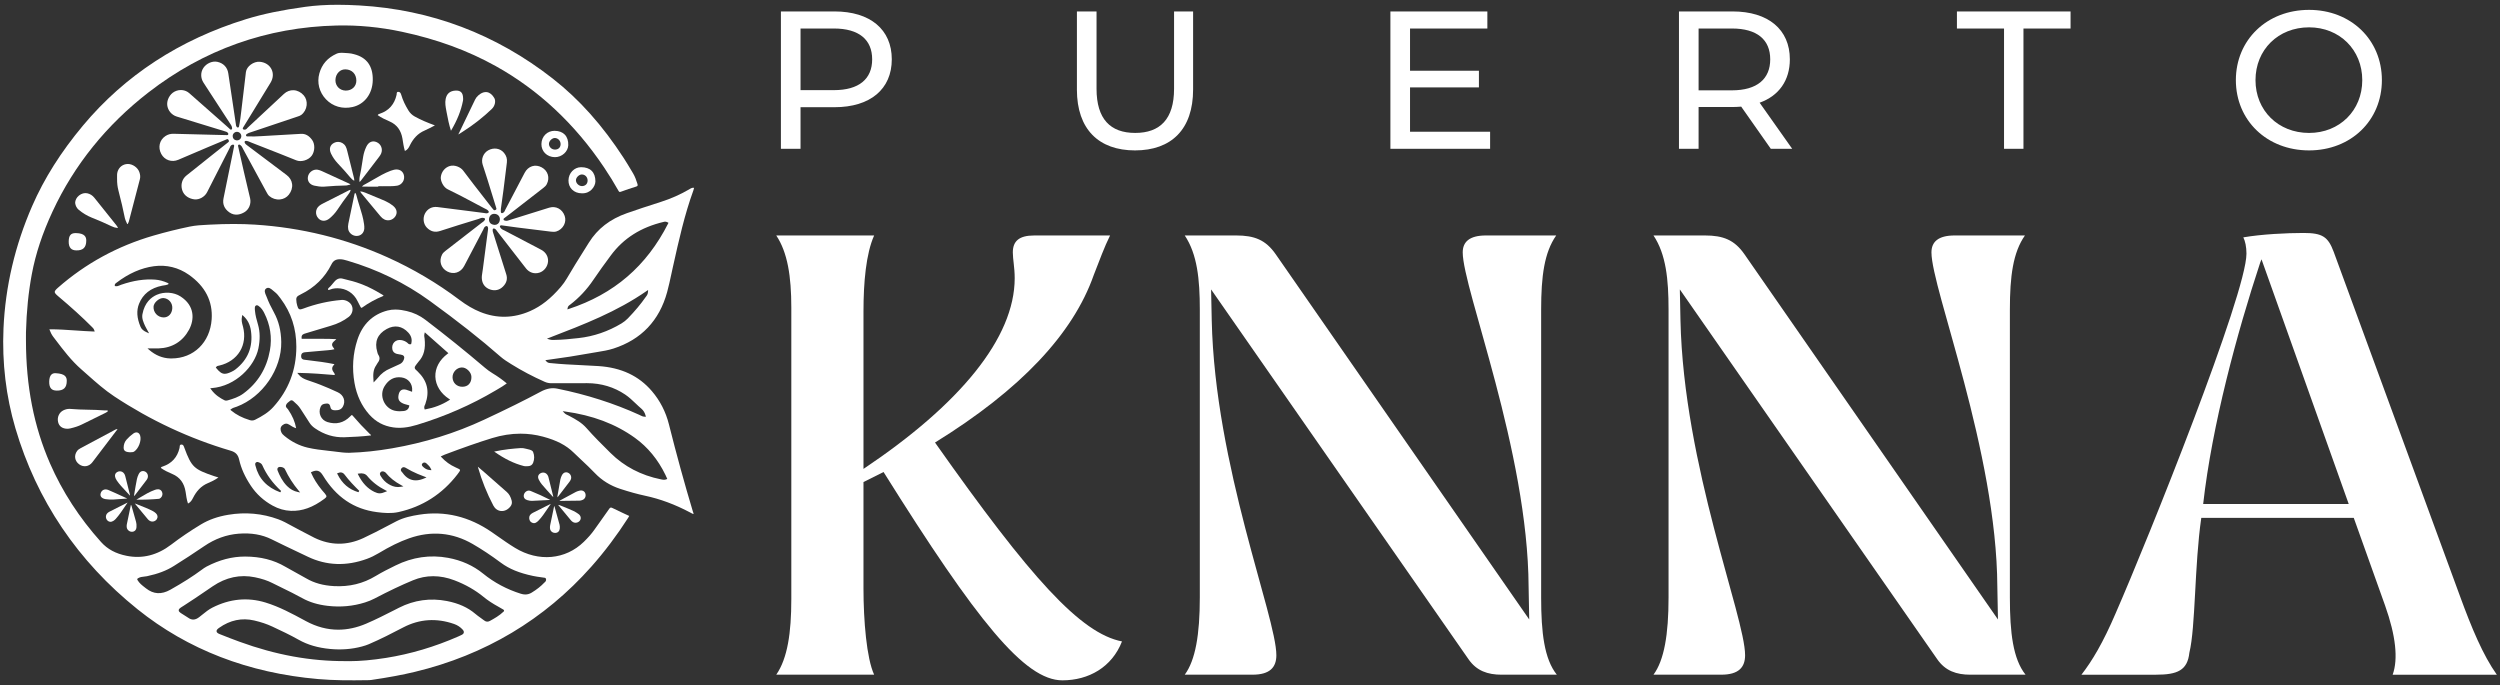 <?xml version="1.0" encoding="UTF-8"?>
<svg id="a" data-name="Layer 1" xmlns="http://www.w3.org/2000/svg" width="196.972" height="53.981" viewBox="0 0 196.972 53.981">
  <rect x="0" y="0" width="196.972" height="53.981" fill="#333333" stroke="none"/>
  <g>
    <g>
      <path d="M62.347,47.226v-22.988c0-2.472-.296-4.351-1.186-5.685h7.712c-.642,1.434-.84,3.708-.84,5.982v12.409c7.613-5.092,11.914-10.332,11.914-15.029,0-.84-.148-1.483-.148-2.027,0-.89.494-1.335,1.68-1.335h5.982c-.445.89-.84,1.978-1.285,3.114-1.631,4.647-5.784,9.047-12.508,13.2,7.564,10.728,11.47,15.029,14.732,15.671-.791,2.027-2.62,3.065-4.696,3.065-2.967,0-6.723-4.647-14.09-16.413l-1.582.791v8.355c0,2.571.247,5.537.84,6.822h-7.712c.89-1.285,1.186-3.312,1.186-5.932Z" style="fill: #fff;"/>
      <path d="M94.532,47.078v-22.692c0-2.373-.198-4.351-1.187-5.834h4.054c1.434,0,2.324.346,3.115,1.483l19.972,28.773-.049-2.571c-.05-10.678-5.191-23.482-5.191-26.35,0-.84.544-1.335,1.829-1.335h5.537c-.939,1.335-1.187,3.214-1.187,5.834v22.692c0,2.768.247,4.845,1.236,6.081h-4.351c-1.088,0-1.977-.296-2.62-1.236l-20.269-29.119.05,2.422c.247,11.47,5.092,23.384,5.092,26.399,0,.939-.494,1.533-1.879,1.533h-5.339c.841-1.137,1.187-3.164,1.187-6.081Z" style="fill: #fff;"/>
      <path d="M131.463,47.078v-22.692c0-2.373-.198-4.351-1.187-5.834h4.054c1.434,0,2.324.346,3.115,1.483l19.972,28.773-.049-2.571c-.05-10.678-5.191-23.482-5.191-26.35,0-.84.544-1.335,1.829-1.335h5.537c-.939,1.335-1.187,3.214-1.187,5.834v22.692c0,2.768.247,4.845,1.236,6.081h-4.351c-1.088,0-1.977-.296-2.62-1.236l-20.269-29.119.05,2.422c.247,11.47,5.092,23.384,5.092,26.399,0,.939-.494,1.533-1.879,1.533h-5.339c.841-1.137,1.187-3.164,1.187-6.081Z" style="fill: #fff;"/>
      <path d="M166.713,48.264c2.571-5.883,10.283-25.114,10.283-28.278,0-.544-.099-.988-.247-1.285,1.434-.247,3.411-.346,4.746-.346,1.483,0,1.928.297,2.373,1.483l9.937,27.092c.939,2.571,1.829,4.696,2.917,6.229h-8.207c.445-1.236.247-3.065-.593-5.438l-2.472-6.921h-12.013c-.544,3.757-.445,8.602-.939,10.629-.148,1.384-.939,1.73-2.62,1.73h-5.883c.841-1.088,1.681-2.472,2.719-4.894ZM185.054,39.712l-6.872-19.281-.099.247c-1.829,5.537-3.806,12.854-4.498,19.033h11.469Z" style="fill: #fff;"/>
    </g>
    <g>
      <path d="M70.263,4.674c0,2.351-1.701,3.773-4.515,3.773h-2.675v3.278h-1.546V.901h4.221c2.815,0,4.515,1.423,4.515,3.773ZM68.717,4.674c0-1.546-1.036-2.428-3.015-2.428h-2.629v4.856h2.629c1.979,0,3.015-.881,3.015-2.428Z" style="fill: #fff;"/>
      <path d="M84.849,7.056V.901h1.546v6.093c0,2.397,1.098,3.479,3.046,3.479,1.949,0,3.062-1.082,3.062-3.479V.901h1.5v6.155c0,3.139-1.717,4.794-4.577,4.794-2.845,0-4.578-1.655-4.578-4.794Z" style="fill: #fff;"/>
      <path d="M117.404,10.381v1.345h-7.856V.901h7.639v1.345h-6.093v3.325h5.428v1.314h-5.428v3.495h6.309Z" style="fill: #fff;"/>
      <path d="M139.521,11.726l-2.335-3.325c-.217.016-.449.031-.681.031h-2.675v3.294h-1.546V.901h4.221c2.815,0,4.515,1.423,4.515,3.773,0,1.67-.866,2.876-2.381,3.418l2.567,3.634h-1.685ZM139.474,4.674c0-1.546-1.036-2.428-3.015-2.428h-2.629v4.871h2.629c1.979,0,3.015-.897,3.015-2.443Z" style="fill: #fff;"/>
      <path d="M157.895,2.247h-3.711V.901h8.953v1.345h-3.711v9.479h-1.531V2.247Z" style="fill: #fff;"/>
      <path d="M176.161,6.314c0-3.17,2.443-5.536,5.768-5.536,3.294,0,5.737,2.35,5.737,5.536s-2.443,5.536-5.737,5.536c-3.325,0-5.768-2.366-5.768-5.536ZM186.12,6.314c0-2.397-1.794-4.16-4.191-4.16-2.428,0-4.221,1.763-4.221,4.16s1.794,4.16,4.221,4.16c2.397,0,4.191-1.763,4.191-4.16Z" style="fill: #fff;"/>
    </g>
  </g>
  <g>
    <path d="M49.041,40.402c-.255-.118-.52-.241-.776-.371-.136-.069-.188-.057-.274.069-.24.349-.487.693-.733,1.037-.148.207-.296.413-.443.621-.209.296-.468.591-.813.929-1.449,1.415-3.576,1.604-5.42.481-.476-.289-.939-.615-1.387-.929-.151-.106-.302-.212-.453-.316-1.778-1.228-3.697-1.69-5.705-1.374-.597.094-1.228.223-1.807.522-.218.113-.435.227-.653.341-.633.333-1.288.677-1.949.983-1.292.598-2.587.59-3.85-.022-.247-.12-.492-.251-.729-.379-.193-.103-.386-.207-.581-.305-.172-.087-.341-.18-.51-.273-.33-.182-.672-.37-1.029-.501-1.263-.464-2.594-.584-3.953-.355-.825.138-1.526.387-2.145.76-.824.497-1.613,1.032-2.343,1.59-1.09.833-2.269,1.131-3.505.883-.867-.173-1.509-.52-2.022-1.089-1.7-1.891-3.053-3.975-4.02-6.193-1.272-2.917-1.891-6.082-1.895-9.676l-.001-.211c-.001-.152-.002-.304.002-.456.043-1.648.194-3.142.46-4.566.3-1.606.836-3.225,1.638-4.948,1.702-3.658,4.246-6.813,7.561-9.379,4.346-3.364,9.332-5.136,14.817-5.265,1.696-.042,3.432.126,5.156.495,2.753.588,5.165,1.472,7.376,2.7,3.367,1.871,6.238,4.555,8.535,7.978.427.637.796,1.235,1.128,1.829.067.12.098.134.207.092.398-.151.802-.278,1.192-.402.062-.019.101-.044.115-.072.015-.029.012-.078-.01-.146-.088-.276-.188-.568-.345-.83l-.181-.302c-.177-.295-.359-.6-.549-.893-1.676-2.582-3.505-4.631-5.591-6.263C39.079,2.692,33.953.752,28.322.43c-.61-.035-1.179-.053-1.715-.053-.929,0-1.761.053-2.547.16-1.857.253-3.341.562-4.672.972-5.229,1.613-9.553,4.435-12.852,8.386-1.742,2.086-3.049,4.157-3.998,6.33-1.358,3.111-2.119,6.359-2.263,9.654-.118,2.7.197,5.343.937,7.855,1.674,5.685,4.912,10.486,9.627,14.271,3.952,3.173,8.739,5.023,14.229,5.498,1.228.106,2.45.111,3.906.087.094-.002.191-.003.283-.017,1.352-.198,2.443-.401,3.435-.64,5.52-1.327,10.197-4.116,13.902-8.291,1.035-1.166,2.011-2.461,2.902-3.85.031-.048.078-.122.081-.143-.009-0-.083-.036-.143-.064-.13-.062-.262-.123-.393-.183ZM36.381,50.018l-.051.025c-.072.035-.145.07-.218.102-1.86.817-3.777,1.386-5.698,1.691-1.066.169-2.054.257-2.88.257-.105,0-.208-.001-.307-.004-2.758.012-5.496-.484-8.357-1.528-.499-.182-1.021-.382-1.551-.596-.146-.059-.245-.119-.257-.221-.012-.103.073-.186.203-.278.863-.61,1.794-.805,2.766-.578.536.125.998.28,1.412.474l.031.014c.682.32,1.387.651,2.055,1.029.704.399,1.52.637,2.493.728.872.082,1.711.016,2.495-.195.218-.059.392-.117.546-.183.929-.399,1.814-.853,2.713-1.323,1.27-.662,2.617-.753,4.003-.268.266.093.494.244.678.449.071.079.1.157.085.23-.014.072-.068.131-.16.175ZM39.685,48.18c-.355.339-.73.546-1.093.745-.154.084-.298.072-.44-.037-.089-.068-.18-.133-.271-.198-.148-.106-.301-.215-.443-.336-.581-.494-1.307-.82-2.22-.999-1.313-.257-2.584-.079-3.778.526l-.351.179c-.727.37-1.48.753-2.243,1.079-.739.315-1.472.473-2.195.473-.863 0-1.711-.224-2.54-.671l-.105-.057c-.984-.532-2.001-1.081-3.089-1.413-1.409-.431-2.819-.294-4.19.405-.284.145-.539.35-.785.55-.082.066-.164.132-.247.196-.312.241-.581.255-.871.046-.093-.067-.192-.126-.291-.185-.102-.061-.204-.122-.3-.191-.074-.053-.153-.117-.153-.207,0-.09.075-.152.159-.212.048-.035.099-.065.149-.096l.073-.045c.625-.398,1.248-.823,1.85-1.234l.449-.306c1.046-.711,2.166-.949,3.329-.709.545.113.973.254,1.348.443.265.134.531.264.798.394.521.255,1.061.518,1.577.805.571.318,1.224.517,1.997.608,1.02.12,2.013.03,2.954-.269.275-.087.515-.186.734-.3,1.163-.608,2.129-1.067,3.04-1.444,1.038-.43,2.139-.429,3.271.003.866.33,1.638.77,2.293,1.308.331.272.707.52,1.184.781.079.044.158.09.245.142l.139.082c.025.014.042.04.045.068.003.029-.007.057-.028.077ZM42.915,45.879c-.009.008-.019.016-.027.025-.269.286-.597.545-1.002.791-.159.097-.322.144-.497.144-.112,0-.229-.02-.354-.059-1.103-.346-2.104-.88-2.975-1.589-.771-.627-1.698-1.044-2.754-1.239-1.413-.261-2.806-.059-4.141.6-.519.256-1.056.521-1.558.825-1.001.606-2.079.868-3.299.801-.85-.046-1.565-.246-2.186-.611-.27-.159-.55-.311-.821-.458s-.552-.299-.822-.458c-.914-.537-1.95-.798-3.168-.801h-.011c-1.016,0-2.005.258-3.022.788-.136.071-.266.165-.388.255-.691.513-1.476,1.012-2.469,1.571-.698.393-1.324.359-1.913-.105l-.094-.073c-.213-.165-.434-.335-.586-.593-.025-.042-.012-.097.03-.124.169-.109.352-.126.513-.142.07-.007.14-.014.207-.028.87-.185,1.546-.443,2.127-.811.769-.486,1.589-1.011,2.377-1.553.847-.581,1.762-.913,2.721-.987.994-.076,1.844.069,2.599.445.704.35,1.426.693,2.125,1.025l.733.349c1.469.702,3.037.757,4.657.162.303-.111.61-.26.913-.442.894-.539,1.657-.911,2.4-1.173,1.747-.615,3.433-.465,5.012.447.718.415,1.445.897,2.224,1.476.659.489,1.441.81,2.535,1.041.211.045.429.075.64.104.098.013.195.027.291.042.031.005.058.026.071.055.069.164-.036.255-.086.3Z" style="fill: #fff;"/>
    <path d="M19.369,11.098c.136.006.238.052.328.091.025.011.049.022.074.032.325.128.651.255.977.382.852.333,1.733.677,2.595,1.029.385.158.953-.01,1.214-.359.257-.344.275-.913.038-1.243-.249-.345-.535-.503-.88-.485-.767.042-1.534.088-2.302.133l-.797.047c-.402.023-.741.04-1.149.021-.039-.002-.072-.028-.084-.065-.011-.037.003-.077.034-.1.129-.094.232-.126.322-.154l.051-.016c.78-.261,1.56-.523,2.339-.785l1.334-.448c.1-.033.195-.065.274-.125.238-.181.393-.461.425-.768.03-.288-.054-.569-.229-.77-.215-.247-.496-.392-.793-.407-.279-.014-.554.089-.772.293l-.871.812c-.665.62-1.329,1.24-1.995,1.859-.009.009-.018.02-.027.031-.043.053-.126.152-.284.102-.027-.009-.048-.029-.058-.055s-.007-.056.008-.08l.807-1.317c.459-.747.918-1.493,1.371-2.243.21-.348.235-.734.07-1.06-.168-.332-.501-.544-.915-.582-.491-.045-1.043.362-1.098.808-.046.374-.089.748-.132,1.122-.056.482-.111.964-.173,1.445-.019.149-.036.299-.053.449-.048.419-.098.852-.189,1.284-.007.033-.031.059-.063.069-.032.01-.067.001-.091-.022-.077-.075-.083-.154-.087-.207l-.003-.029-.207-1.391c-.13-.875-.26-1.751-.392-2.626-.071-.467-.384-.795-.859-.898-.387-.084-.848.112-1.093.466-.24.346-.239.809.002,1.178.706,1.083,1.412,2.166,2.115,3.251l.02.03c.046.066.109.157.118.322.002.037-.019.072-.052.088-.033.016-.073.01-.101-.015l-.11-.102c-.058-.053-.103-.095-.15-.136l-.783-.692c-.726-.642-1.453-1.284-2.182-1.923-.319-.279-.78-.324-1.172-.113-.359.193-.601.644-.563,1.048.04.418.341.784.75.909l3.818,1.17c.076.02.181.047.238.159.015.029.013.063-.004.091s-.044.043-.08.043l-1.062-.026c-1.057-.025-2.11-.051-3.162-.081-.24-.006-.449.053-.642.182-.47.315-.602.896-.323,1.413.261.483.823.674,1.335.456l.583-.249c.598-.256,1.196-.512,1.795-.765.339-.144.679-.285,1.019-.426l.439-.182c.043-.017.092-.001.115.04l.035.062c.022.039.012.089-.023.117l-1.141.905c-.727.578-1.455,1.157-2.18,1.739-.333.268-.462.701-.335,1.132.143.486.594.703.969.744.383.043.812-.199.997-.562l.459-.901c.439-.862.878-1.724,1.319-2.585.008-.014.013-.03.019-.046.029-.075.073-.189.229-.219.006-.001.011-.002.017-.002.024,0,.048.01.065.027.021.022.031.052.025.082l-.025.128c-.018.093-.036.184-.054.274l-.234,1.144c-.176.86-.352,1.72-.526,2.581-.09.447.061.816.45,1.097.478.345.966.137,1.216-.018.351-.218.527-.665.429-1.086-.069-.297-.139-.593-.21-.89-.094-.398-.188-.796-.28-1.194-.106-.462-.21-.925-.316-1.397l-.143-.64c-.008-.036.006-.072.035-.094s.069-.024.101-.005c.142.084.195.198.237.29.011.023.021.046.033.068.326.599.652,1.198.977,1.797l.858,1.578c.069.127.124.228.212.305.234.204.542.304.846.275.283-.027.532-.16.701-.375.203-.258.294-.558.257-.844-.036-.278-.187-.524-.436-.711-1.024-.769-2.048-1.539-3.071-2.31l-.035-.025c-.066-.047-.148-.104-.195-.223-.011-.029-.007-.062.011-.087.018-.025.043-.043.079-.038ZM18.885,10.99c-.059.047-.132.071-.208.071-.016,0-.033-.001-.049-.003-.178-.024-.288-.147-.295-.329-.003-.09.031-.176.097-.242.069-.068.164-.108.257-.099h0c.092.004.181.048.243.12.06.069.089.16.081.247-.009.095-.054.179-.125.235Z" style="fill: #fff;"/>
    <path d="M39.489,17.75l.403.056c.293.042.578.082.863.118.879.111,1.759.219,2.639.326.144.017.295.031.439-.013.258-.079.478-.264.603-.508.116-.227.135-.481.055-.717-.184-.539-.7-.812-1.227-.647l-1.372.428c-.6.187-1.2.374-1.799.562l-.028.009c-.083.028-.186.062-.338-.002-.03-.013-.051-.041-.055-.073-.004-.032.009-.065.036-.084l.16-.121c.113-.085.213-.16.313-.238l.957-.743c.556-.432,1.113-.865,1.67-1.296.118-.091.209-.176.27-.293.265-.506.095-1.065-.403-1.331-.247-.132-.506-.162-.748-.087-.246.076-.456.261-.591.521-.506.972-1.015,1.942-1.526,2.911-.008.015-.014.031-.021.047-.031.072-.077.18-.213.216-.027.006-.057.002-.079-.016-.023-.017-.036-.044-.036-.073,0-.025-.001-.05-.002-.074-.002-.054-.004-.11.004-.167.145-.97.265-1.96.382-2.918l.091-.742c.035-.283-.035-.522-.221-.752-.298-.369-.814-.451-1.255-.201-.389.221-.569.695-.43,1.128l.13.401c.09.276.18.551.266.828.16.512.317,1.025.475,1.538l.208.678c.014.046-.01.095-.055.113l-.061.024c-.037.015-.078.004-.103-.026l-.045-.052c-.033-.038-.067-.077-.098-.117-.204-.263-.408-.525-.613-.788-.544-.697-1.106-1.419-1.644-2.139-.198-.265-.667-.471-1.052-.356-.382.115-.659.454-.707.865-.035.304.198.802.54.966.717.343,1.43.723,2.119,1.091.256.137.512.273.769.408.022.012.046.022.069.033.092.042.195.09.267.199.014.021.018.048.012.073s-.023.046-.045.058c-.099.053-.191.034-.258.02-.018-.004-.035-.008-.052-.01l-.959-.124c-.913-.119-1.825-.237-2.739-.348-.419-.049-.782.144-.975.52-.181.352-.118.823.146,1.097.304.314.646.402,1.046.271.949-.311,1.92-.609,2.858-.896l.173-.053c.027-.008.054-.019.081-.03.099-.04.222-.09.371-.037.025.009.045.028.055.053s.008.052-.004.076c-.054.103-.137.16-.211.211-.02.014-.041.028-.06.043l-.214.166c-.873.678-1.745,1.355-2.619,2.03-.118.091-.209.176-.27.293-.264.506-.094,1.065.404,1.331.241.128.506.159.747.084.249-.077.46-.261.593-.518.499-.961,1.004-1.921,1.509-2.879.008-.016.015-.033.022-.05.03-.074.076-.186.216-.213.006-.001.012-.002.017-.002.031,0,.061.016.078.044.056.091.042.181.032.247l-.004.03-.174,1.328c-.076.582-.153,1.165-.228,1.747-.009.072-.021.145-.033.218-.032.198-.063.385-.044.566.041.403.275.695.658.822.373.124.73.042,1.002-.228.294-.292.378-.614.258-.983-.272-.837-.538-1.69-.795-2.516l-.193-.618c-.007-.022-.014-.044-.022-.066-.032-.092-.069-.197-.054-.32.003-.028.02-.053.044-.068.025-.015.054-.017.081-.006.106.042.158.117.2.178.01.014.019.028.03.042l.67.865c.531.685,1.061,1.37,1.595,2.053.261.334.655.461,1.053.339.372-.114.655-.474.687-.877.03-.383-.177-.738-.54-.928-.96-.502-1.92-1.004-2.878-1.51-.022-.012-.046-.022-.069-.033-.099-.044-.221-.099-.298-.249-.016-.03-.013-.067.007-.095.02-.028.054-.041.087-.038ZM39.228,17.633c-.067.056-.151.086-.24.086-.015,0-.03-.001-.044-.003-.284-.031-.439-.206-.413-.468.025-.258.205-.417.447-.399.254.02.425.212.406.457-.01.136-.066.252-.156.327Z" style="fill: #fff;"/>
    <path d="M27.908,4.273c-.141-.036-.301-.077-.451-.082-.079-.003-.159-.01-.239-.016-.103-.009-.204-.017-.302-.017-.139,0-.273.017-.401.075-.708.32-1.151.826-1.353,1.548-.203.723-.009,1.485.518,2.04.54.568,1.305.789,2.1.61.943-.214,1.567-1.041,1.59-2.107.024-1.105-.468-1.795-1.461-2.05ZM27.849,6.908c-.152.148-.364.229-.6.229-.006,0-.011-0-.017-0-.462-.008-.807-.361-.804-.822.002-.248.097-.481.261-.641.143-.139.317-.21.522-.21.522.01.869.371.865.897-.002.212-.082.406-.227.547Z" style="fill: #fff;"/>
    <path d="M32.29,11.459c.255-.522.615-.94,1.167-1.175.277-.118.54-.268.809-.404-.577-.211-1.096-.425-1.592-.702-.21-.118-.371-.274-.496-.478-.238-.389-.44-.795-.567-1.235-.037-.128-.099-.24-.245-.23-.141.01-.099.15-.119.236-.168.744-.602,1.249-1.33,1.492-.059.02-.12.03-.156.111.288.203.607.351.931.491.594.257.908.725,1.015,1.348.055.322.093.649.194.982.214-.093.303-.258.39-.435Z" style="fill: #fff;"/>
    <path d="M14.622,38.742c.049.309.082.622.19.933.212-.103.307-.268.396-.445.261-.52.622-.934,1.177-1.167.267-.112.535-.236.825-.444-.151-.046-.245-.073-.337-.104-1.574-.536-1.779-.697-2.342-2.219-.048-.128-.083-.283-.252-.269-.151.012-.11.174-.133.27-.172.732-.612,1.216-1.321,1.458-.057.02-.123.022-.154.113.275.195.582.343.896.474.628.262.95.746,1.054,1.4Z" style="fill: #fff;"/>
    <path d="M9.839,17.187c.021.104.069.209.116.311l.021.046c.006.013.012.027.017.042.029.074.035.073.05.07.023-.004.048-.057.066-.097.018-.04.032-.068.04-.098l.109-.416c.256-.977.512-1.954.765-2.931.044-.17.029-.354-.046-.562-.126-.351-.527-.632-.897-.632-.004,0-.009,0-.013 0-.376.007-.683.235-.8.594-.05.154-.047.316-.044.488l.002.104v.002c-.004.31.031.61.103.889.217.831.379,1.528.511,2.191Z" style="fill: #fff;"/>
    <path d="M8.208,32.334c-.424-.036-.857-.045-1.277-.053-.451-.01-.917-.019-1.375-.062-.03-.003-.06-.004-.09-.004-.157,0-.315.038-.469.113-.334.162-.507.54-.421.92.078.345.344.534.749.534.004,0,.008-0.0.012-0l.038-.004c.043-.004.102-.009.159-.023.368-.086.641-.178.886-.297l.366-.178c.496-.24.991-.48,1.482-.73l.04-.02c.136-.066.201-.11.185-.168-.008-.028-.059-.032-.166-.027-.042.002-.083.003-.12-0Z" style="fill: #fff;"/>
    <path d="M8.783,17.824c.164.08.314.124.46.136.025.002.04 0.0.047-.001-.003-.005-.006-.023-.019-.054-.024-.055-.065-.109-.108-.164-.576-.722-1.152-1.444-1.731-2.163-.149-.186-.338-.304-.562-.351-.213-.045-.454.021-.646.177-.191.154-.302.367-.304.584.029.228.126.412.286.545.311.258.653.463,1.017.611.502.203,1.035.423,1.562.68Z" style="fill: #fff;"/>
    <path d="M38.179,37.225c-.143-.125-.288-.248-.441-.378l-.089-.075c.004.019.009.036.014.056.296,1.037.7,2.042,1.206,3.004.133.252.355.409.61.43.28.025.551-.114.75-.375.098-.128.127-.283.084-.448-.078-.301-.201-.516-.386-.677-.364-.316-.725-.635-1.086-.954-.22-.195-.44-.389-.661-.583Z" style="fill: #fff;"/>
    <path d="M36.136,10.535c-.013.023-.024.042-.032.06.091-.045.176-.101.265-.16.035-.023.071-.047.106-.069.82-.521,1.587-1.122,2.278-1.785.244-.234.33-.62.191-.859-.156-.268-.356-.428-.578-.462-.03-.004-.06-.007-.091-.007-.196,0-.403.094-.602.276-.106.097-.186.202-.243.323l-.451.936c-.271.563-.543,1.126-.812,1.689-.009.019-.02.038-.031.058Z" style="fill: #fff;"/>
    <path d="M9.022,33.884l-.039.021c-.877.467-1.753.936-2.629,1.406-.102.055-.207.12-.282.224-.255.354-.188.783.162,1.045.34.255.778.189,1.042-.157.626-.82,1.251-1.641,1.873-2.464.015-.02.032-.039.05-.058.034-.036.053-.059.06-.082-.016-.005-.031-.008-.047-.008-.055,0-.112.029-.189.072Z" style="fill: #fff;"/>
    <path d="M44.504,10.61c-.183-.193-.457-.297-.793-.303-.006-0-.013-0-.019-0-.275,0-.53.1-.719.284-.199.193-.311.462-.315.758-.004.276.096.531.28.719.197.201.475.313.784.315h.007c.541,0,1.028-.438,1.044-.941.011-.348-.082-.635-.27-.832ZM43.725,11.786c-.138-.005-.255-.052-.344-.143-.084-.085-.13-.195-.13-.31.001-.111.062-.234.165-.328.099-.091.215-.14.322-.131.249.019.439.236.432.494-.007.254-.181.418-.444.418Z" style="fill: #fff;"/>
    <path d="M45.78,13.173c-.537.001-.981.464-.99,1.032-.005.287.09.537.274.724.192.195.469.302.781.302h.003c.367.015.615-.147.756-.284.189-.183.309-.444.308-.664-.005-.716-.405-1.11-1.127-1.11h-.005ZM46.297,14.201c.009.258-.151.438-.406.46-.012.001-.023.001-.035.001-.118,0-.237-.049-.331-.138-.098-.092-.151-.214-.147-.333.007-.209.239-.437.452-.444.25-.01.458.191.467.455Z" style="fill: #fff;"/>
    <path d="M35.945,7.136c-.015,0-.031 0-.047.001q-.66.03-.785.659c-.062.312-.005.617.055.939l.023.123c.092.512.188.962.34,1.445.495-.832.798-1.591.949-2.376.011-.055.009-.115.008-.179-.004-.236-.058-.392-.16-.488-.088-.082-.216-.124-.382-.124Z" style="fill: #fff;"/>
    <path d="M41.595,35.394c-.042-.01-.084-.02-.124-.031-.176-.049-.312-.068-.443-.059-.553.036-1.281.1-2.094.275.838.586,1.562.939,2.325,1.136.111.029.24.022.374.012.181-.013.311-.107.374-.27.106-.273.106-.57 0-.836-.057-.143-.23-.184-.413-.228Z" style="fill: #fff;"/>
    <path d="M31.74,14.328c.099-.159.128-.356.079-.54-.073-.276-.295-.436-.58-.436-.067,0-.138.009-.211.027-.08.02-.16.042-.237.071-.493.185-.956.455-1.403.716-.239.139-.486.284-.736.414-.009.004-.021.016-.033.027-.018.016-.031.027-.046.038-.016.012-.042.033-.046.042.005.014.026.018.091.018.31.001.609.001.909.001l.25-0c.017-.02.042-.033.071-.033l.264.001c.207.001.413.002.619-.003l.05-.001c.174-.004.354-.008.522-.042.183-.037.338-.143.435-.301Z" style="fill: #fff;"/>
    <path d="M24.779,14.63c.218.045.478.091.746.077l.108-.009c.533-.042,1.092-.08,1.629-.084h.001c.047,0,.099-.014.154-.028.026-.007.052-.014.078-.019l.043-.008c.022-.004.063-.011.072-.019-.003-.022-.038-.04-.057-.05-.02-.011-.039-.021-.056-.033-.011-.007-.028-.014-.045-.02-.014-.005-.028-.011-.042-.017l-.534-.245c-.503-.231-1.007-.463-1.511-.692-.121-.055-.229-.091-.328-.11-.036-.007-.073-.01-.109-.01-.306,0-.601.233-.664.545-.072.353.136.644.516.722Z" style="fill: #fff;"/>
    <path d="M28.619,12.31c-.031.177-.058.355-.085.533-.056.364-.113.741-.2,1.108-.008.035-.01.072-.012.108-.001.016-.002.031-.003.047.006.042.003.085-0.0.122-.007.085-.001.087.012.092.021.007.036.003.098-.083.018-.025.036-.05.056-.07.001-.001.017-.023.018-.024l.362-.472c.336-.438.672-.876,1.006-1.315.076-.1.127-.183.16-.263.147-.352-.011-.746-.36-.896-.333-.143-.636-.006-.811.366-.116.247-.197.499-.239.747Z" style="fill: #fff;"/>
    <path d="M28.121,18.59c.324-.014.552-.24.581-.575.01-.117-.004-.241-.018-.348-.062-.485-.211-.96-.354-1.419-.086-.275-.175-.56-.245-.846-.024-.098-.052-.166-.109-.206-.036.039-.048.096-.063.176l-.01.053c-.156.732-.307,1.466-.458,2.199-.033.162-.037.306-.01.44.06.304.365.543.688.526Z" style="fill: #fff;"/>
    <path d="M30.282,17.29c.305.149.667.05.862-.237.187-.274.125-.59-.161-.825-.228-.186-.503-.344-.838-.48-.395-.161-.789-.326-1.183-.491l-.181-.076c-.137-.057-.263-.091-.399-.106.013.062.05.107.096.162l1.494,1.796c.099.12.198.201.31.255Z" style="fill: #fff;"/>
    <path d="M25.954,17.215c.238-.193.449-.423.627-.685l.061-.09c.252-.371.513-.756.797-1.116.079-.1.155-.213.19-.361-.008-.001-.016-.002-.023-.002-.055,0-.106.026-.175.064-.019.01-.037.02-.056.03-.636.32-1.272.641-1.906.966-.113.058-.231.121-.325.201-.142.12-.228.284-.242.464s.043.355.162.495c.231.271.581.285.89.036Z" style="fill: #fff;"/>
    <path d="M27.356,11.886c-.033-.13-.063-.254-.128-.363-.131-.221-.358-.345-.593-.345-.104,0-.211.024-.311.075-.327.166-.417.484-.241.853.129.271.306.528.525.763.338.363.676.725.985,1.104.082.1.177.2.319.269.008-.094-.011-.171-.032-.257-.092-.368-.184-.736-.275-1.104l-.248-.996Z" style="fill: #fff;"/>
    <path d="M5.959,18.365c-.381,0-.534.183-.546.646-.006.254.048.442.161.56.098.102.244.155.435.157.275.007.469-.055.596-.18.128-.126.191-.32.191-.595.001-.247-.083-.578-.821-.588-.006,0-.012-0-.017-0Z" style="fill: #fff;"/>
    <path d="M4.394,29.403c-.144-.009-.255.027-.337.102-.113.104-.174.29-.18.552s.046.452.156.567c.095.099.237.148.432.151.273.006.48-.057.608-.184.126-.125.187-.317.187-.587-.001-.287-.106-.559-.867-.6Z" style="fill: #fff;"/>
    <path d="M10.84,34.083c-.03-.011-.062-.016-.094-.016-.075,0-.154.028-.231.083-.2.143-.379.303-.533.475-.158.177-.239.394-.241.646-.001.175.068.272.233.324.066.021.14.028.199.034.022.002.041.004.059.006l.072-.003c.119-.004.197-.007.269-.056.346-.235.581-.849.475-1.238-.035-.13-.109-.22-.208-.255Z" style="fill: #fff;"/>
    <path d="M46.119,38.881c-.061-.185-.244-.275-.452-.224-.098.024-.201.052-.291.099-.359.188-.748.398-1.226.661-.015.008-.06.033-.07.048.001.004.003.006.003.006l.192-.008c.462-.003.924-.007,1.385-.017.074-.002.16-.023.249-.062.19-.083.278-.295.209-.504Z" style="fill: #fff;"/>
    <path d="M8.94,41.036c.07-.047.13-.098.179-.152.273-.304.506-.651.731-.987.064-.095.128-.191.193-.286.004-.005.007-.01.009-.014-.01.003-.024.009-.044.019l-1.383.699c-.086.043-.15.094-.198.156-.119.156-.107.382.028.527.128.137.313.152.485.038Z" style="fill: #fff;"/>
    <path d="M9.496,39.319c.168-.015.336-.03.504-.038.003-.001.01-.004.017-.008-.127-.058-.254-.116-.381-.175-.361-.166-.734-.338-1.105-.495-.069-.029-.139-.044-.205-.044-.065,0-.127.014-.184.042-.106.053-.182.152-.214.278-.025.1-.013.187.035.26.064.096.194.164.365.19.387.06.783.024,1.167-.011Z" style="fill: #fff;"/>
    <path d="M41.694,38.652c-.006-0-.013-.001-.019-.001-.191,0-.374.159-.405.357-.03.19.072.338.273.396.149.043.268.063.371.058.363-.012.727-.033,1.09-.054l.308-.018c.015-.001.027-.003.037-.006-.475-.245-.98-.476-1.542-.704-.04-.016-.079-.026-.113-.028Z" style="fill: #fff;"/>
    <path d="M11.855,41.063c.177.076.398.004.502-.162.095-.15.069-.325-.068-.455-.077-.073-.162-.135-.247-.179-.358-.185-.741-.335-1.112-.479-.102-.04-.204-.079-.306-.12,0,0-.001 0-.001.001.004.008.009.016.016.024.337.409.675.816,1.014,1.223.053.064.121.114.202.148Z" style="fill: #fff;"/>
    <path d="M11.414,37.146c-.053-.023-.105-.034-.155-.034-.136,0-.254.084-.331.242-.067.138-.114.269-.139.391-.075.374-.14.756-.202,1.127l-.011.062c-.01.058-.014.106-.004.15.013-.006.023-.018.04-.04.318-.412.631-.821.94-1.231.037-.049.067-.108.085-.166.062-.204-.034-.42-.223-.501Z" style="fill: #fff;"/>
    <path d="M43.391,39.7l-.352.175c-.355.176-.71.352-1.062.533-.208.107-.297.246-.28.438.016.175.096.288.247.346.191.074.333-.018.488-.178.262-.271.476-.591.683-.9.089-.133.177-.265.27-.395.002-.003.005-.01.007-.019Z" style="fill: #fff;"/>
    <path d="M10.408,41.898c.203-.009.332-.147.345-.37.01-.168,0-.294-.032-.407l-.078-.278c-.089-.319-.177-.638-.271-.955-.014-.047-.024-.083-.052-.111-.008.015-.014.029-.017.04-.107.501-.214,1.003-.313,1.506-.016.081-.016.172.001.256.034.178.227.332.417.319Z" style="fill: #fff;"/>
    <path d="M44.755,37.245c-.052-.023-.104-.034-.153-.034-.137,0-.259.085-.335.243-.039.08-.093.201-.117.323-.084.438-.16.884-.228,1.301-.005.03-.002.064.002.104.012-.009.021-.021.034-.038.311-.402.618-.8.921-1.201.048-.064.085-.133.106-.198.063-.197-.038-.417-.229-.499Z" style="fill: #fff;"/>
    <path d="M12.37,38.552c-.056.007-.114.025-.158.041-.418.147-.805.379-1.18.604-.095.057-.19.114-.285.169.595.011,1.169-.01,1.793-.066.04-.004.108-.065.133-.087.126-.114.163-.31.089-.465-.075-.157-.2-.218-.393-.196Z" style="fill: #fff;"/>
    <path d="M43.664,39.875c-.003.005-.005.009-.006.011-.108.503-.215,1.007-.315,1.512-.016.082-.018.175-.005.262.03.204.217.343.434.327.19-.013.317-.147.332-.35.008-.119.002-.217-.019-.3-.129-.495-.266-.976-.382-1.381-.011-.039-.02-.064-.037-.081Z" style="fill: #fff;"/>
    <path d="M9.446,37.132c-.068,0-.138.018-.204.055-.178.1-.228.274-.14.49.023.056.056.116.097.177.206.303.462.575.711.838.107.113.214.227.318.343.004.004.008.009.014.012-0-.029-.002-.055-.007-.077-.12-.487-.242-.974-.367-1.46-.016-.063-.042-.124-.074-.176-.081-.13-.211-.201-.347-.201Z" style="fill: #fff;"/>
    <path d="M43.211,37.589c-.014-.054-.042-.114-.08-.172-.079-.12-.206-.185-.339-.185-.064,0-.13.015-.192.048-.202.105-.257.289-.151.505.071.144.154.273.246.383.246.291.508.579.761.858l.037.041c.042.047.069.075.098.085.001-.015-.002-.034-.008-.062-.123-.5-.246-1.001-.373-1.5Z" style="fill: #fff;"/>
    <path d="M45.172,40.253c-.272-.124-.555-.239-.829-.35l-.187-.076c-.061-.025-.118-.043-.182-.047.001.002.003.004.005.006.336.408.672.815,1.012,1.22.037.044.088.087.146.123.185.113.441.056.56-.124.108-.163.065-.367-.103-.495-.14-.106-.282-.193-.422-.256Z" style="fill: #fff;"/>
    <path d="M46.599,27.813c.152-.028.305-.052.458-.077.421-.068.856-.139,1.268-.271,2.2-.707,3.626-2.206,4.239-4.454.126-.464.229-.943.329-1.407.038-.178.076-.355.116-.533l.039-.173c.435-1.952.884-3.972,1.581-5.892.021-.058.036-.118.051-.179.002-.009.004-.019.007-.028-.142-.029-.248.036-.369.109l-.056.033c-.684.395-1.413.717-2.168.958-1.089.347-1.92.623-2.693.894-1.338.469-2.32,1.228-3.002,2.32-.126.201-.252.402-.378.603-.455.725-.926,1.474-1.363,2.226-.134.23-.29.449-.478.669-.783.915-1.549,1.518-2.411,1.897-1.301.572-2.621.598-3.921.076-.545-.218-1.09-.536-1.668-.972-1.737-1.31-3.644-2.436-5.668-3.347-3.262-1.469-6.767-2.332-10.415-2.566-1.072-.069-2.231-.069-3.541-.001l-.174.009c-.473.023-.963.048-1.432.145-.952.198-1.914.437-2.857.71-2.828.82-5.361,2.203-7.53,4.109-.179.157-.252.254-.251.332.001.078.075.171.255.323,1.061.892,1.905,1.66,2.657,2.415l.032.031c.059.056.133.125.176.262l.027.087-.091-.003c-.475-.017-.951-.049-1.411-.081-.675-.046-1.372-.095-2.07-.092.094.252.191.436.308.59l.186.244c.611.805,1.243,1.638,2.021,2.317.167.146.332.293.498.44.66.586,1.343,1.192,2.092,1.688,2.857,1.891,5.945,3.333,9.179,4.285.396.116.585.316.673.712.152.678.454,1.35.923,2.055.432.648,1.006,1.172,1.707,1.558.47.259.944.395,1.447.415.889.032,1.728-.268,2.646-.955.099-.074.145-.129.151-.178.006-.054-.033-.127-.131-.244-.033-.039-.067-.078-.101-.116-.048-.054-.095-.109-.141-.165-.366-.453-.636-.886-.825-1.323l-.025-.057.057-.026c.41-.191.651-.117.888.272,1.044,1.709,2.436,2.655,4.255,2.892.55.072,1.137.121,1.707-.006,1.88-.417,3.437-1.411,4.627-2.954.132-.171.232-.306.218-.362-.013-.05-.139-.107-.313-.185l-.042-.019c-.429-.193-.791-.454-1.106-.796l-.06-.065.171-.08c.055-.026.099-.048.145-.065,1.478-.559,2.628-.96,3.729-1.3.753-.232,1.501-.349,2.235-.349.599,0,1.19.077,1.769.232,1.078.288,1.825.676,2.422,1.259.206.201.415.398.625.594.351.329.713.669,1.052,1.025.541.567,1.211.984,1.991,1.238.741.242,1.36.412,1.948.538,1.201.256,2.367.689,3.564,1.323.02.011.04.022.06.033.069.039.135.075.206.09.007-.037-.007-.076-.027-.13-.008-.021-.016-.043-.023-.064-.667-2.222-1.302-4.533-1.888-6.87-.246-.983-.697-1.862-1.339-2.615-1.035-1.212-2.413-1.859-4.212-1.979-.456-.03-.92-.053-1.368-.074-.774-.037-1.573-.075-2.358-.157l-.048-.004c-.103-.008-.231-.017-.336-.14l-.077-.09.117-.016c1.262-.168,2.412-.347,3.517-.548ZM44.722,24.273c.023-.147.111-.207.174-.252.011-.007.021-.014.031-.022.702-.539,1.314-1.193,1.819-1.944.435-.647.899-1.28,1.377-1.926,1.003-1.357,2.373-2.224,4.187-2.652.075-.018.169-.026.305.048l.055.03-.028.056c-1.703,3.358-4.266,5.561-7.836,6.734l-.1.033.016-.104ZM43.315,26.597c2.712-1.045,5.274-2.033,7.64-3.675l.107-.074-.006.13c-.009.197-.087.299-.15.381-.012.016-.025.032-.036.048-.381.549-.84,1.097-1.402,1.678-.148.153-.317.287-.503.399-1.061.636-2.199,1.024-3.383,1.153-.62.068-1.253.137-1.882.144-.021 0-.042.001-.063.002-.028.001-.058.002-.088.002-.081,0-.173-.008-.286-.045l-.171-.056.225-.087ZM17.03,28.921c.057-.087.148-.102.214-.113.016-.003.032-.005.047-.009.704-.166,1.277-.563,1.614-1.119.335-.552.421-1.238.244-1.931-.009-.034-.018-.068-.028-.103-.055-.199-.118-.424-.053-.722l.024-.108.082.075c.34.309.531.686.6,1.189.173,1.248-.244,2.271-1.239,3.039-.078.06-.169.114-.297.174-.216.103-.383.158-.53.158-.235,0-.419-.141-.675-.455l-.03-.036.025-.039ZM13.51,28.242c-.035,0-.071-.001-.107-.002-.597-.017-1.152-.245-1.651-.676l-.13-.113h.172c.074,0,.147.001.221.001.158.001.316.003.474-.002,1.074-.035,1.907-.546,2.408-1.478.422-.784.465-1.884-.679-2.62-.521-.335-1.27-.386-1.864-.128-.423.184-.964.6-1.134,1.54-.059.325.086.641.213.92.035.076.077.15.13.245.028.05.059.105.094.169l.089.164-.171-.074c-.267-.116-.422-.252-.503-.442-.291-.684-.329-1.276-.118-1.81.306-.772.92-1.252,1.826-1.428.045-.009.09-.015.135-.022.101-.015.196-.03.286-.064.068-.026.08-.04.081-.063.001-.022-.011-.041-.075-.068-.35-.153-.659-.235-.97-.259-.84-.064-1.72.068-2.691.403-.034.012-.067.026-.101.041-.101.045-.217.096-.351.069l-.046-.009-.005-.047c-.012-.109.06-.16.102-.19l.019-.013c.958-.736,1.957-1.178,2.969-1.313.984-.131,1.935.102,2.748.675,1.288.907,1.892,2.086,1.796,3.503-.126,1.833-1.422,3.09-3.168,3.09ZM12.097,24.163c.009-.153.109-.327.269-.467.166-.145.361-.225.522-.212.408.031.71.384.687.802-.024.43-.301.724-.679.724-.009,0-.018-0-.026-.001-.218-.008-.418-.1-.564-.26-.146-.16-.22-.369-.208-.587ZM17.817,31.565c-.05,0-.097-.011-.141-.034-.316-.159-.721-.399-1.046-.851l-.067-.092.114-.009c1.908-.148,3.397-1.738,3.681-3.125.142-.695.134-1.307-.027-1.869l-.02-.072c-.094-.328-.191-.668-.221-1.019l-.003-.029c-.007-.078-.015-.159-.006-.24.01-.101.056-.143.093-.161.037-.017.099-.027.184.03.232.153.368.381.46.563.477.941.628,1.931.449,2.943-.254,1.429-.96,2.577-2.099,3.412-.374.274-.796.409-1.231.535-.043.012-.082.019-.12.019ZM19.869,33.131c-.057,0-.117-.009-.18-.028-.604-.182-1.075-.426-1.484-.766l-.061-.051.062-.049c.115-.09.234-.127.339-.159.037-.011.074-.023.109-.036,2.036-.768,3.543-2.962,3.506-5.103-.015-.883-.202-1.639-.571-2.314-.26-.474-.436-.847-.571-1.209-.014-.037-.031-.077-.05-.119-.081-.183-.192-.433.003-.568.198-.137.391.032.546.168.04.035.079.069.117.097.185.138.321.321.453.498l.027.036c.831,1.115,1.234,2.356,1.234,3.794 0,1.822-.612,3.422-1.82,4.753-.382.421-.849.705-1.434,1.001-.072.036-.147.054-.226.054ZM22.082,38.788c-1.05-.383-1.708-1.088-1.954-2.096l-.005-.021c-.017-.065-.049-.186.066-.25.089-.05.182-.007.249.025l.019.009c.104.048.172.113.213.206.331.746.814,1.406,1.478,2.021l-.065.107ZM23.471,38.765c-.322-.064-.602-.218-.856-.473-.376-.376-.592-.843-.739-1.209-.034-.085-.03-.164.012-.22.041-.055.114-.082.2-.075.135.011.298.043.369.196.275.589.637,1.153,1.075,1.677l.117.139-.179-.035ZM28.241,38.781c-.748-.219-1.288-.684-1.652-1.422l-.03-.06.061-.027c.218-.098.398-.055.535.128.355.475.762.892,1.15,1.273l-.063.107ZM30.378,38.748c-.185.081-.328.121-.464.121-.134,0-.263-.039-.422-.116-.534-.261-.938-.69-1.271-1.35l-.039-.077.085-.015c.295-.052.518.011.664.188.379.461.854.831,1.45,1.133l.122.062-.125.055ZM31.604,38.351c-.086.015-.168.023-.245.023-.311,0-.551-.115-.765-.244-.236-.143-.434-.349-.602-.629-.033-.055-.121-.2.016-.314.123-.102.261-.024.313.006.026.014.055.032.077.06.309.383.698.695,1.225.98l.161.087-.18.032ZM33.465,37.676c-.254.114-.491.171-.71.171-.411,0-.759-.2-1.038-.6-.01-.014-.024-.029-.039-.044-.054-.057-.166-.174-.034-.317.133-.143.278-.055.374.003.256.156.543.301.88.446.128.055.257.104.387.154l.32.124-.14.062ZM33.893,37.038c-.264-.013-.423-.131-.557-.256-.039-.036-.097-.091-.099-.165-.001-.027.007-.068.047-.108.09-.091.216-.09.315.001l.039.036c.116.105.235.214.317.402l.041.095-.103-.005ZM52.433,37.425c.025.052.048.104.074.162l.067.148-.06.026c-.071.031-.138.041-.201.041-.074,0-.144-.015-.208-.028l-.035-.007c-1.558-.315-2.892-1.012-3.964-2.074l-.055-.055c-.62-.614-1.261-1.248-1.847-1.915-.364-.413-.812-.668-1.361-.959-.03-.016-.062-.03-.094-.044-.094-.042-.2-.089-.295-.193l-.119-.131.175.024c2.178.299,3.98.977,5.508,2.074,1.013.727,1.826,1.713,2.416,2.932ZM43.451,30.194c.955-.007,1.9-.008,2.81-.005,1.108.004,2.116.306,2.996.897.301.202.564.453.819.695.15.143.305.29.465.425.155.131.266.315.327.546l.022.081-.084-.001c-.153-.001-.261-.057-.356-.107-.025-.013-.05-.026-.076-.038-1.989-.907-4.166-1.602-6.47-2.067-.422-.086-.836-.009-1.3.239-1.271.681-2.648,1.363-4.467,2.212-2.259,1.055-4.698,1.812-7.248,2.252-1.19.205-2.285.32-3.347.35-.033.001-.065.001-.098.001-.31,0-.623-.041-.927-.08-.09-.012-.18-.023-.27-.034-.127-.015-.255-.029-.382-.043-.537-.06-1.093-.122-1.631-.249-.654-.155-1.267-.464-1.822-.921-.103-.085-.2-.172-.253-.305-.06-.15-.114-.37.096-.542.182-.148.36-.159.546-.034.154.104.321.21.532.273-.092-.51-.297-.985-.642-1.488-.015-.022-.036-.042-.056-.064-.062-.063-.146-.149-.099-.271.054-.141.18-.233.291-.314l.036-.027c.116-.086.211-.003.262.042.213.184.406.361.549.589.106.169.215.335.325.502.127.194.254.388.376.585.107.173.252.321.442.452.72.498,1.498.734,2.32.705.662-.025,1.367-.055,2.058-.14.023-.002.036-.003.039-.005.006-.027-.01-.045-.064-.088-.018-.014-.036-.028-.051-.043-.485-.477-.9-.919-1.267-1.352-.043-.05-.107-.126-.128-.127h-0c-.021,0-.093.073-.137.116-.503.509-1.105.657-1.792.441-.242-.077-.432-.242-.535-.466-.103-.225-.105-.487-.005-.721.102-.237.287-.253.467-.269.244-.024.283.156.309.273l.005.024c.038.164.134.227.354.233.324.009.513-.079.63-.298.107-.198.13-.417.065-.616-.069-.213-.234-.39-.464-.501-.457-.219-.935-.417-1.384-.597-.23-.092-.469-.175-.701-.254-.113-.039-.225-.077-.338-.117-.242-.086-.476-.186-.691-.458l-.084-.106.135.002c.979.016,1.91.093,2.811.168.023-.076-.018-.138-.072-.209-.172-.221-.165-.417.022-.6.016-.016.025-.031.028-.049-.676-.142-1.395-.229-1.976-.298-.045-.006-.09-.012-.135-.018-.076-.01-.152-.021-.228-.028-.131-.011-.282-.054-.281-.286.001-.25.165-.296.308-.308.253-.022.505-.045.758-.068.348-.031.696-.063,1.044-.091.165-.014.34-.032.51-.076-.016-.041-.045-.08-.075-.121-.066-.089-.14-.19-.097-.317.035-.102.122-.177.207-.25.036-.031.072-.061.103-.093.001-.002.004-.008.008-.015-.329-.021-.652-.024-.965-.026-.111-.001-.221-.001-.332-.003-.315-.004-.631-.004-.948-.002l-.478.001-.007-.056c-.033-.269.158-.325.284-.362l.402-.122c.534-.163,1.067-.326,1.603-.482.558-.163,1.024-.393,1.426-.704.274-.213.374-.574.242-.88-.121-.282-.473-.478-.806-.454-1.017.084-2.037.314-3.03.685-.127.047-.23.08-.311.039-.081-.041-.115-.14-.156-.286-.021-.075-.041-.148-.052-.224-.058-.418-.026-.48.347-.662,1.079-.528,1.888-1.321,2.404-2.358.14-.281.338-.401.664-.401h.002c.209,0,.403.057.591.112,2.364.694,4.547,1.76,6.489,3.169,2.211,1.604,3.982,3,5.574,4.394.251.22.539.399.817.572l.053.033c.798.498,1.673.96,2.602,1.373.18.08.351.116.544.115Z" style="fill: #fff;"/>
    <path d="M38.167,28.941c-1.486-1.265-3.052-2.526-4.657-3.749-.435-.331-.928-.562-1.467-.686-.258-.06-.568-.117-.897-.117-.197,0-.402.021-.607.074-1.18.308-1.981,1.087-2.382,2.315-.355,1.088-.431,2.231-.226,3.396.171.972.56,1.805,1.156,2.478.514.58,1.135.914,1.898,1.022.562.08,1.155.017,1.863-.198,2.205-.667,4.287-1.577,6.188-2.705l.16-.094c.24-.141.488-.286.733-.468-.35-.295-.711-.552-1.13-.805-.208-.125-.415-.276-.633-.462ZM29.764,29.779c-.035.044-.073.085-.127.141-.028.03-.061.064-.099.105l-.099.107-.012-.145c-.043-.498-.021-.874.218-1.211.018-.025.033-.053.047-.081.02-.037.04-.076.068-.111.173-.218.188-.417.048-.627-.037-.055-.054-.118-.07-.179l-.013-.046c-.236-.802.015-1.412.745-1.812.618-.339,1.223-.237,1.702.288.238.261.313.544.23.867l-.01.038-.038.009c-.122.027-.191-.044-.236-.091-.013-.013-.025-.027-.039-.037-.14-.107-.3-.174-.476-.2-.211-.032-.408.029-.54.167-.135.14-.19.345-.15.561.034.182.145.298.338.356.067.02.137.03.21.042.036.006.073.011.109.018.1.018.208.049.257.133.047.082.018.185-.011.266-.066.178-.183.299-.359.37-.118.048-.236.105-.35.16-.115.055-.233.113-.354.162-.395.16-.719.406-.99.752ZM32.466,30.869l-.078-.028c-.041-.015-.081-.03-.122-.045-.087-.033-.169-.064-.254-.087-.159-.043-.291-.034-.392.027-.102.062-.173.177-.21.343-.082.37.019.571.363.719.086.037.18.061.279.087.047.012.095.025.144.039l.054.016-.009.056c-.035.221-.188.359-.431.387-.113.013-.218.02-.317.02-.146,0-.278-.015-.403-.045-.385-.093-.711-.378-.871-.761-.163-.389-.137-.81.071-1.155.328-.545.781-.782,1.346-.705.538.073.882.505.836,1.05l-.007.083ZM35.382,31.537c-.564.355-1.174.589-1.865.716l-.055.01-.018-.053c-.045-.137.001-.236.039-.315.01-.021.019-.041.027-.061.356-.995.159-1.834-.601-2.563l-.038-.038c-.029-.029-.059-.059-.091-.084-.063-.049-.098-.101-.105-.16-.007-.059.014-.118.064-.182.033-.041.063-.084.094-.127.048-.067.097-.137.155-.199.411-.447.554-1.007.465-1.815-.003-.022-.007-.044-.011-.067-.015-.077-.033-.174.003-.313l.026-.101,1.856,1.642-.063.047c-.644.483-.986,1.124-.963,1.805.023.682.417,1.32,1.08,1.75l.084.055-.085.053ZM36.947,30.274c-.126.13-.306.199-.519.199h-.003c-.439,0-.763-.314-.77-.747-.006-.401.33-.763.72-.773.177-.011.362.075.515.22.156.148.249.337.253.519.006.242-.062.443-.197.581Z" style="fill: #fff;"/>
    <path d="M28.181,23.743c.041.088.086.175.132.261.029.055.058.109.085.164.026.051.049.079.07.084.02.005.053-.008.092-.037.471-.341,1.003-.632,1.669-.914-.058-.062-.12-.096-.186-.132-.023-.012-.045-.025-.067-.038-.853-.519-1.678-.865-2.521-1.058-.19-.043-.334-.083-.448-.115q-.379-.105-.667.242c-.075.09-.167.2-.286.336-.023.026-.053.053-.083.081-.119.108-.154.157-.114.216.022.033.118-.004.196-.034.047-.018.096-.037.142-.047.131-.028.261-.041.389-.041.683,0,1.296.385,1.597,1.034Z" style="fill: #fff;"/>
  </g>
</svg>